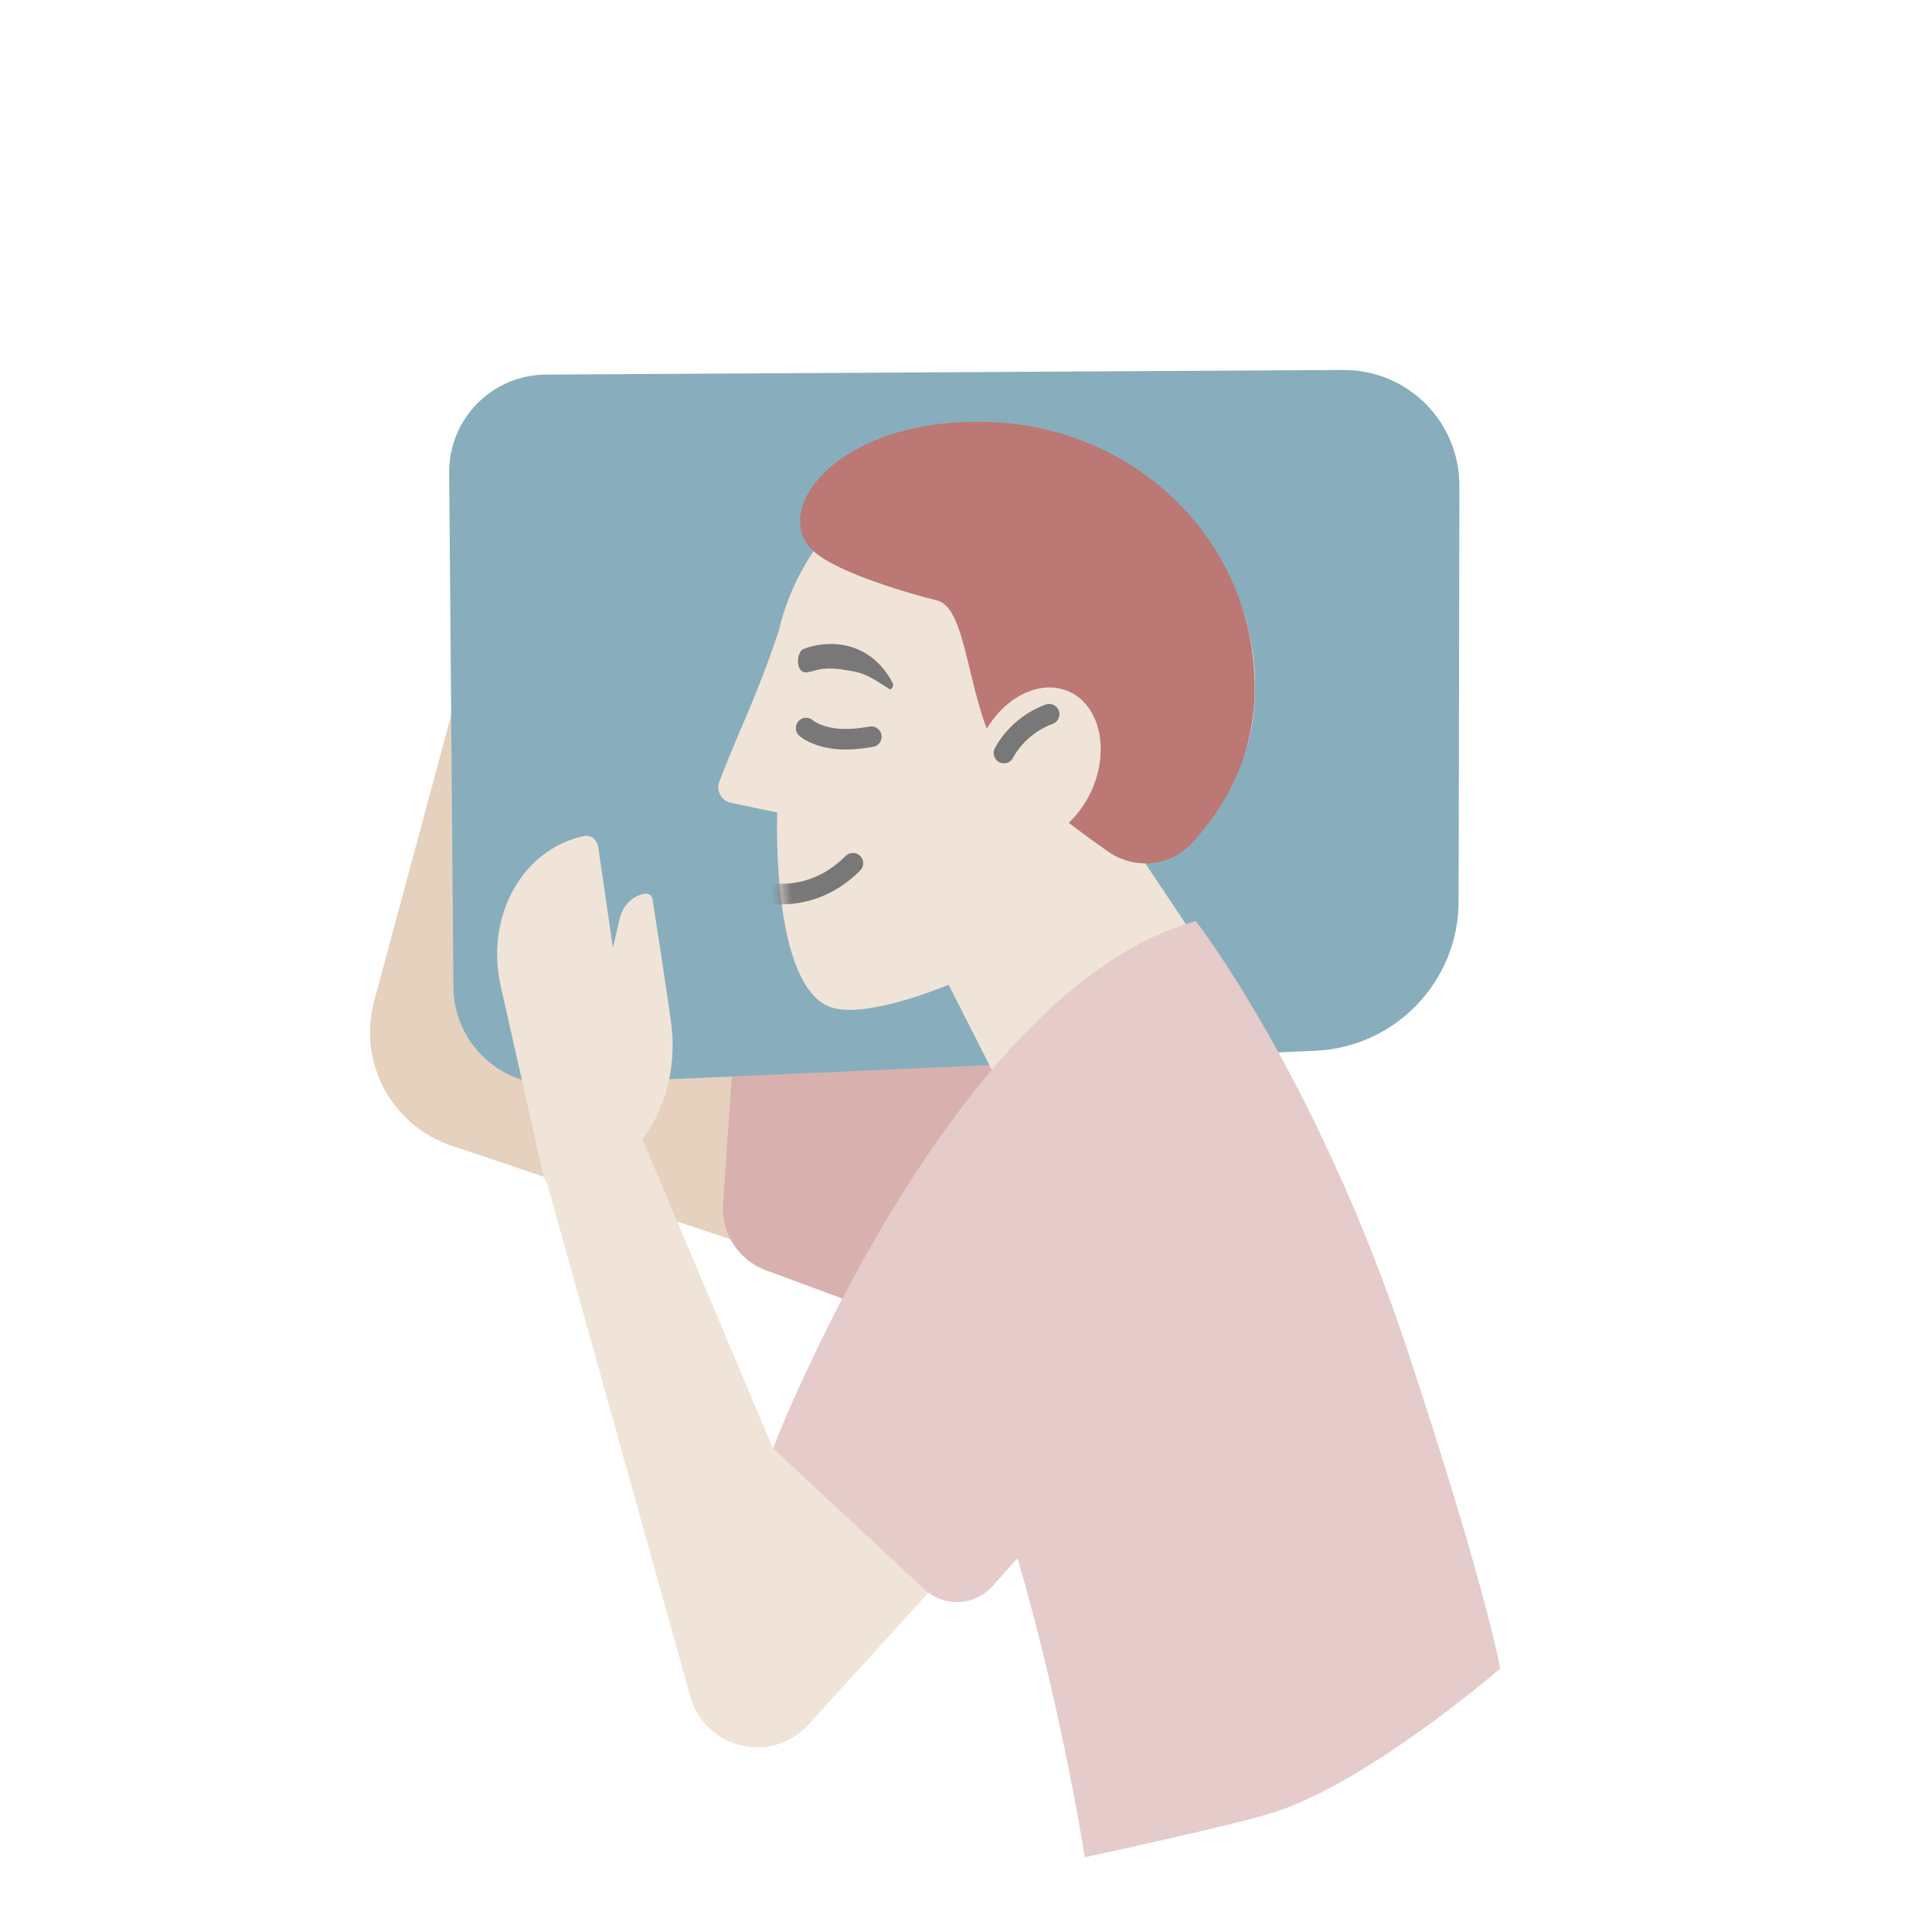 <svg width="94" height="94" viewBox="0 0 94 94" fill="none" xmlns="http://www.w3.org/2000/svg">
<rect width="94" height="94" fill="white"/>
<path d="M46.205 63.875L21.976 55.748C19.055 54.766 17.398 51.685 18.203 48.708L23.465 29.179L50.24 45.076L46.205 63.875Z" fill="#E5D1BE"/>
<path d="M57.084 69.127L37.264 61.806C35.926 61.31 35.083 59.999 35.177 58.585L35.963 47.117L58.245 50.543L57.084 69.136V69.127Z" fill="#D8B1AF"/>
<path d="M65.36 18L26.554 18.225C23.942 18.244 21.836 20.378 21.854 22.99L22.06 48.025C22.079 50.73 24.345 52.874 27.041 52.753L63.994 51.124C67.888 50.955 70.968 47.744 70.968 43.849L71.006 23.627C71.006 20.509 68.478 17.981 65.351 18H65.36Z" fill="#88AEBD"/>
<path d="M58.751 46.536L50.578 56.629L45.119 45.871L54.753 40.554L58.751 46.536Z" fill="#EFE4D7"/>
<path d="M60.998 34.618C61.681 28.167 57.009 22.382 50.559 21.698C44.604 21.061 39.23 25.003 37.892 30.686C37.367 32.278 36.749 33.841 36.085 35.376C35.626 36.444 35.242 37.399 34.999 38.035C34.83 38.475 35.092 38.953 35.551 39.056L37.817 39.533C37.817 39.533 37.489 47.837 40.354 48.98C42.704 49.916 50.54 46.396 53.854 43.493C57.552 40.254 60.539 39.074 61.007 34.627L60.998 34.618Z" fill="#EFE4D7"/>
<path d="M39.221 35.423C39.221 35.423 39.689 35.863 40.803 35.957C41.534 36.013 42.395 35.844 42.395 35.844" stroke="#787878" stroke-miterlimit="10" stroke-linecap="round"/>
<path fill-rule="evenodd" clip-rule="evenodd" d="M40.962 32.577C42.086 32.708 42.301 32.914 43.275 33.523C43.378 33.588 43.5 33.364 43.434 33.232C42.311 31.107 40.251 31.126 39.099 31.575C38.734 31.716 38.678 32.792 39.277 32.708C39.708 32.652 39.877 32.437 40.972 32.568L40.962 32.577Z" fill="#787878"/>
<path d="M60.913 31.585C59.968 25.312 54.603 20.809 48.265 20.537C40.813 20.219 37.377 24.834 39.586 26.819C40.803 27.915 44.427 28.926 45.597 29.216C47.132 29.6 47.039 34.281 48.705 36.884C49.548 38.204 51.795 39.945 53.901 41.424C55.165 42.314 56.906 42.183 57.955 41.059C60.174 38.672 61.503 35.535 60.904 31.585H60.913Z" fill="#BB7874"/>
<path d="M53.133 38.41C54 36.43 53.489 34.294 51.993 33.638C50.496 32.983 48.58 34.056 47.713 36.036C46.846 38.016 47.356 40.152 48.853 40.807C50.35 41.463 52.266 40.389 53.133 38.41Z" fill="#EFE4D7"/>
<path d="M51.046 34.749C49.463 35.33 48.846 36.64 48.846 36.64" stroke="#787878" stroke-miterlimit="10" stroke-linecap="round"/>
<path d="M31.432 43.484C31.582 43.465 31.722 43.587 31.75 43.755C31.919 44.823 32.471 48.408 32.649 49.747C33.182 53.679 30.889 57.2 27.453 57.911C27.003 58.005 26.545 57.668 26.432 57.162L24.363 47.978C23.596 44.579 25.421 41.303 28.427 40.675C28.745 40.61 29.063 40.863 29.11 41.228L29.822 46.124L30.149 44.701C30.308 44.027 30.805 43.55 31.432 43.475V43.484Z" fill="#EFE4D7"/>
<path d="M41.403 64.015L37.611 70.475L31.142 55.149L26.404 56.806L33.585 82.543C34.297 85.099 37.545 85.876 39.334 83.91L50.943 71.149L41.403 64.015Z" fill="#EFE4D7"/>
<path d="M72.991 81.176C72.991 81.176 72.354 77.45 68.544 65.888C64.106 52.425 58.18 44.813 58.18 44.813C46.196 48.146 37.611 70.466 37.611 70.466L44.979 77.328C45.925 78.208 47.413 78.143 48.284 77.179L49.51 75.812C51.72 83.423 52.778 90.361 52.778 90.361C52.778 90.361 59.959 88.825 62.009 88.17C66.615 86.691 73 81.176 73 81.176H72.991Z" fill="#E5CBCA"/>
<mask id="mask0_254_94" style="mask-type:alpha" maskUnits="userSpaceOnUse" x="34" y="21" width="28" height="29">
<path d="M60.998 34.618C61.681 28.168 57.009 22.382 50.559 21.698C44.604 21.062 39.23 25.003 37.892 30.686C37.367 32.278 36.749 33.841 36.085 35.376C35.626 36.444 35.242 37.399 34.999 38.035C34.83 38.475 35.092 38.953 35.551 39.056L37.817 39.533C37.817 39.533 37.489 47.837 40.354 48.98C42.704 49.916 50.54 46.396 53.854 43.493C57.552 40.254 60.539 39.074 61.007 34.627L60.998 34.618Z" fill="#EFE4D7"/>
</mask>
<g mask="url(#mask0_254_94)">
<path d="M38 43H37.5V44H38V43ZM41.854 42.354C42.049 42.158 42.049 41.842 41.854 41.646C41.658 41.451 41.342 41.451 41.146 41.646L41.854 42.354ZM38 44C39.107 44 40.543 43.664 41.854 42.354L41.146 41.646C40.057 42.736 38.893 43 38 43V44Z" fill="#787878"/>
</g>
</svg>
